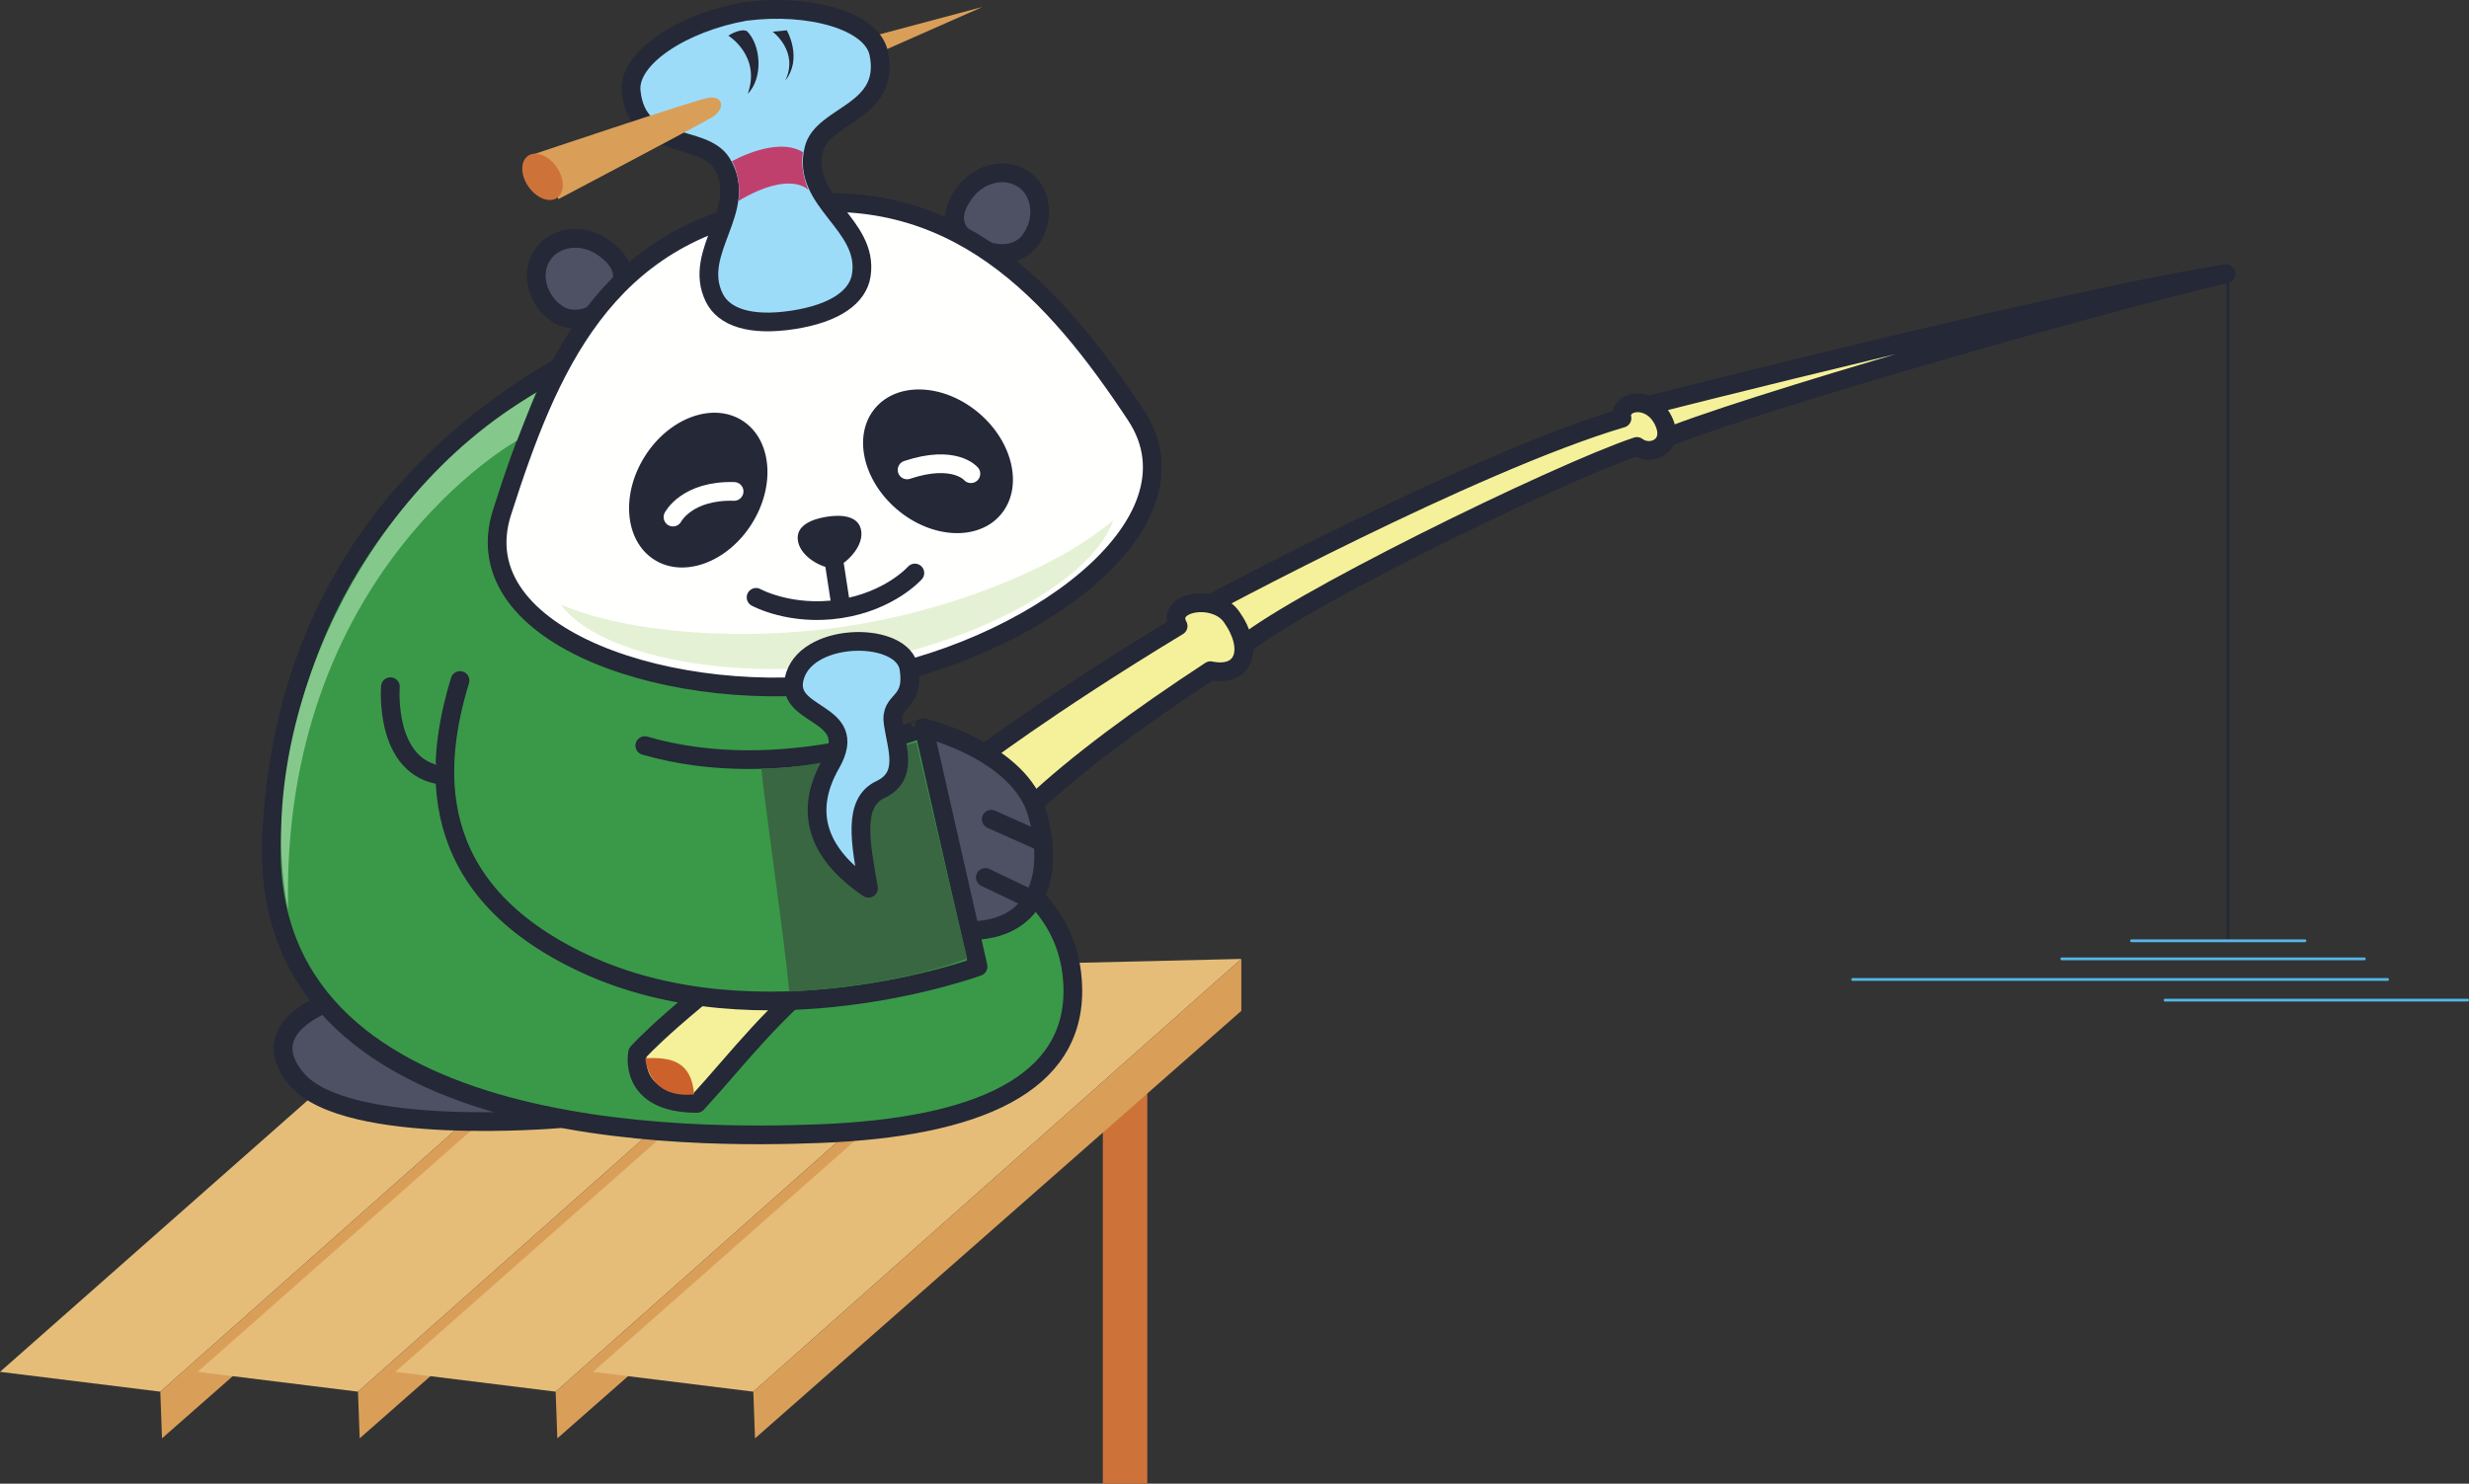 <svg xmlns="http://www.w3.org/2000/svg" viewBox="0 0 748.18 449.71"><rect x="0" y="0" width="748.18" height="449.71" fill="#333333" stroke="none"/><defs><style>.cls-1{fill:#cd733a;}.cls-2{fill:#e5bd79;}.cls-3{fill:#d99f59;}.cls-4{fill:#f5f19a;}.cls-11,.cls-16,.cls-4,.cls-5,.cls-6,.cls-7,.cls-8{stroke:#242837;}.cls-10,.cls-11,.cls-16,.cls-18,.cls-4,.cls-5,.cls-6,.cls-7,.cls-8{stroke-linecap:round;stroke-linejoin:round;}.cls-10,.cls-11,.cls-4,.cls-5,.cls-6,.cls-7,.cls-8{stroke-width:5.67px;}.cls-5{fill:#4e5064;}.cls-6{fill:#3a9948;}.cls-10,.cls-16,.cls-18,.cls-7{fill:none;}.cls-8{fill:#fffffe;}.cls-9{fill:#242837;}.cls-10{stroke:#fffffe;}.cls-11{fill:#9ddcf9;}.cls-12{fill:#c0406d;}.cls-13{fill:#e5f1d4;}.cls-14{fill:#386742;}.cls-15{fill:#cc612c;}.cls-16,.cls-18{stroke-width:0.85px;}.cls-17{fill:#84c98b;}.cls-18{stroke:#53b7e8;}</style></defs><title>figure-5_2</title><g id="Layer_2" data-name="Layer 2"><g id="Layer_1-2" data-name="Layer 1"><polygon class="cls-1" points="347.66 330.57 347.66 449.7 334.19 449.7 334.19 335.75 347.66 330.57"/><polygon class="cls-2" points="196.46 290.65 48.58 421.82 0 415.81 140.28 291.99 196.46 290.65"/><polygon class="cls-3" points="196.46 290.65 196.46 306.39 49.09 435.97 48.58 421.82 196.46 290.65"/><polygon class="cls-2" points="256.36 290.65 108.48 421.82 59.9 415.81 200.18 291.99 256.36 290.65"/><polygon class="cls-3" points="256.36 290.65 256.36 306.39 108.99 435.97 108.48 421.82 256.36 290.65"/><polygon class="cls-2" points="316.26 290.65 168.38 421.82 119.8 415.81 260.08 291.99 316.26 290.65"/><polygon class="cls-3" points="316.26 290.65 316.26 306.39 168.89 435.97 168.38 421.82 316.26 290.65"/><polygon class="cls-2" points="376.16 290.65 228.28 421.82 179.7 415.81 319.98 291.99 376.16 290.65"/><polygon class="cls-3" points="376.16 290.65 376.16 306.39 228.79 435.97 228.28 421.82 376.16 290.65"/><path class="cls-4" d="M498.9,123s131.28-33.4,175.67-40c-38.64,8.93-149,40.53-172.38,50.79C499.18,131,498.9,123,498.9,123Z"/><path class="cls-5" d="M100.81,303.28s-24.75,7.82-10.74,24c15.12,17.43,79.21,11.83,79.21,11.83Z"/><path class="cls-4" d="M363.77,184.67S446,140.25,491.51,126.77c-1.11-5.36,8.5-7.26,12.45.55s-3.72,11.23-7.92,8c-24.47,8.21-107,48.65-120.75,61.57C371.42,194.29,363.77,184.67,363.77,184.67Z"/><path class="cls-4" d="M294.76,231.11s21.69-16.79,62.25-41.35c-4-7.36,11.13-10,16.18-2.81,6.82,9.66,4,18.47-6.39,16.34-21.59,14.14-40.42,28-54.17,40.95C308.75,241.65,294.76,231.11,294.76,231.11Z"/><path class="cls-6" d="M238.08,85.48S89,109.26,82.32,253.54C78,347.4,212.08,345,248.52,343.6c47.57-1.87,77.42-14.92,76.57-44.43-1.23-43-60.53-47.9-60.53-47.9"/><path class="cls-5" d="M281.16,221s27.78,6.94,33.13,25.48c7.19,24.93-5,44.1-39.88,31.77S281.16,221,281.16,221Z"/><line class="cls-7" x1="300.38" y1="248.31" x2="315.74" y2="255.17"/><line class="cls-7" x1="298.59" y1="265.95" x2="312.18" y2="272.45"/><path class="cls-4" d="M193.21,319.08s12-13.72,50.64-41.2c-4.52-7,10.37-10.76,15.93-4,7.51,9.13,5.33,18.12-5.18,16.77-20.49,15.69-30.64,29.91-43.41,43.8C190,334.45,193.21,319.08,193.21,319.08Z"/><path class="cls-6" d="M139.4,206.26c-7.68,25.25-11.56,62.68,37.33,85.63,53.79,25.25,119.66,1.1,119.66,1.1l-16.47-72.46S237.11,238.1,195.39,226"/><path class="cls-5" d="M293.34,73.19c5.31,4.13,14.18,5.61,18.65-.15s4.06-14.16-1.29-18.31S297.23,52.12,292.65,58,288,69.06,293.34,73.19Z"/><path class="cls-5" d="M186.55,89.57c-3.83,5.53-11.84,9.6-17.84,5.45s-8.11-12.29-4.26-17.85,12.08-6.53,18.21-2.28S190.39,84,186.55,89.57Z"/><path class="cls-8" d="M344.19,125.83c22,33.26-32.88,72.53-85.92,80.67s-118.35-13.06-106.14-51.21c14-43.79,31-84.57,84.07-92.7S319.76,88.9,344.19,125.83Z"/><ellipse class="cls-9" cx="284.24" cy="139.81" rx="19.16" ry="24.95" transform="translate(-6.36 265.87) rotate(-49.64)"/><path class="cls-10" d="M274.87,142.43c14.4-4.8,19.34,1.15,19.34,1.15"/><ellipse class="cls-9" cx="211.6" cy="148.57" rx="24.95" ry="19.16" transform="translate(-26.88 248.44) rotate(-57.8)"/><path class="cls-10" d="M222.46,148.95c-14.33-.4-18.53,7.78-18.53,7.78"/><polygon class="cls-3" points="264.04 11.09 297.68 2.12 265.54 16.32 264.04 11.09"/><path class="cls-11" d="M266.29,16.17C264.22,6.2,245.07,1,226,3.45h-.08c-19,3.34-35.67,14.09-34.66,24.22C193.05,46,213,40.23,218.68,49.41c8.65,14.06-9.17,26.73-2.23,40.83,2.9,5.88,10.86,8.7,23.81,6.72S260,89.9,261,83.42c2.4-15.54-18.4-22.29-14.36-38.29C249.25,34.67,270,34.16,266.29,16.17Z"/><path class="cls-12" d="M221.79,48.89s13.45-7.75,21.53-2.76c-1,5.58,1.66,11.49,1.66,11.49s-5.14-6.19-21.14,3.24C224.6,53.07,221.79,48.89,221.79,48.89Z"/><path class="cls-3" d="M161.58,46.8l7.68,13.53s41.7-22,46.26-24.62,3.72-7-1.18-6S161.58,46.8,161.58,46.8Z"/><ellipse class="cls-1" cx="164.73" cy="53.89" rx="5.21" ry="7.75" transform="matrix(0.82, -0.57, 0.57, 0.82, -1.39, 103.31)"/><path class="cls-9" d="M220.7,10.8s10,6.16,5.88,17.66c4.7-4.8,4.09-14.66-.2-19C224.41,8.42,220.7,10.8,220.7,10.8Z"/><path class="cls-9" d="M234.12,9.6s8.12,6,3.82,14.85c5.4-6.75.49-15.26.49-15.26Z"/><path class="cls-13" d="M256.82,189.77c-31.29,4.8-66.43,2.24-86.94-6.55,12,16.19,53.27,23.17,88.64,17.74s72.13-24.23,78.88-43.36C320.56,172.12,288.15,185,256.82,189.77Z"/><path class="cls-14" d="M230.72,232.95c.75,9.13,6.92,51,8.45,67.62,34-1.81,53.94-10.05,53.94-10.05L277.68,225S246.69,233.25,230.72,232.95Z"/><path class="cls-9" d="M252.66,172.17c-2.41.37-9.7-2.73-10.81-7.93s4.82-7,8.71-7.62,10-.61,10.46,4.68S255.07,171.8,252.66,172.17Z"/><path class="cls-7" d="M229.11,181.06s10.47,5.79,25.53,3.48,22.59-10.86,22.59-10.86"/><line class="cls-7" x1="252.93" y1="171.46" x2="254.85" y2="183.94"/><path class="cls-11" d="M275.44,202.62c-1.75-11.24-30-11.29-34.46,2s20.29,10.3,10.78,26.92c-8.32,14.54-4,27.27,11.42,37.69-2.45-13.9-4.85-25.94,3.63-29.93s5-12.38,3.85-20S277.19,213.86,275.44,202.62Z"/><path class="cls-6" d="M118.3,208.14s-2,24.91,15.94,26.9"/><path class="cls-15" d="M195.55,320.76s.64,12.44,14.8,10.94C209.49,322,203.92,320.33,195.55,320.76Z"/><line class="cls-16" x1="675.14" y1="85.14" x2="675.14" y2="284.57"/><path class="cls-17" d="M156.66,133.55S84.92,173.33,87.31,275.76c-10.66-52,19.23-124.23,75-156.61C160.36,124,156.66,133.55,156.66,133.55Z"/><line class="cls-18" x1="645.92" y1="285.15" x2="698.46" y2="285.15"/><line class="cls-18" x1="624.79" y1="290.63" x2="716.46" y2="290.63"/><line class="cls-18" x1="656.08" y1="303.14" x2="747.76" y2="303.14"/><line class="cls-18" x1="561.41" y1="296.88" x2="723.5" y2="296.88"/></g></g></svg>